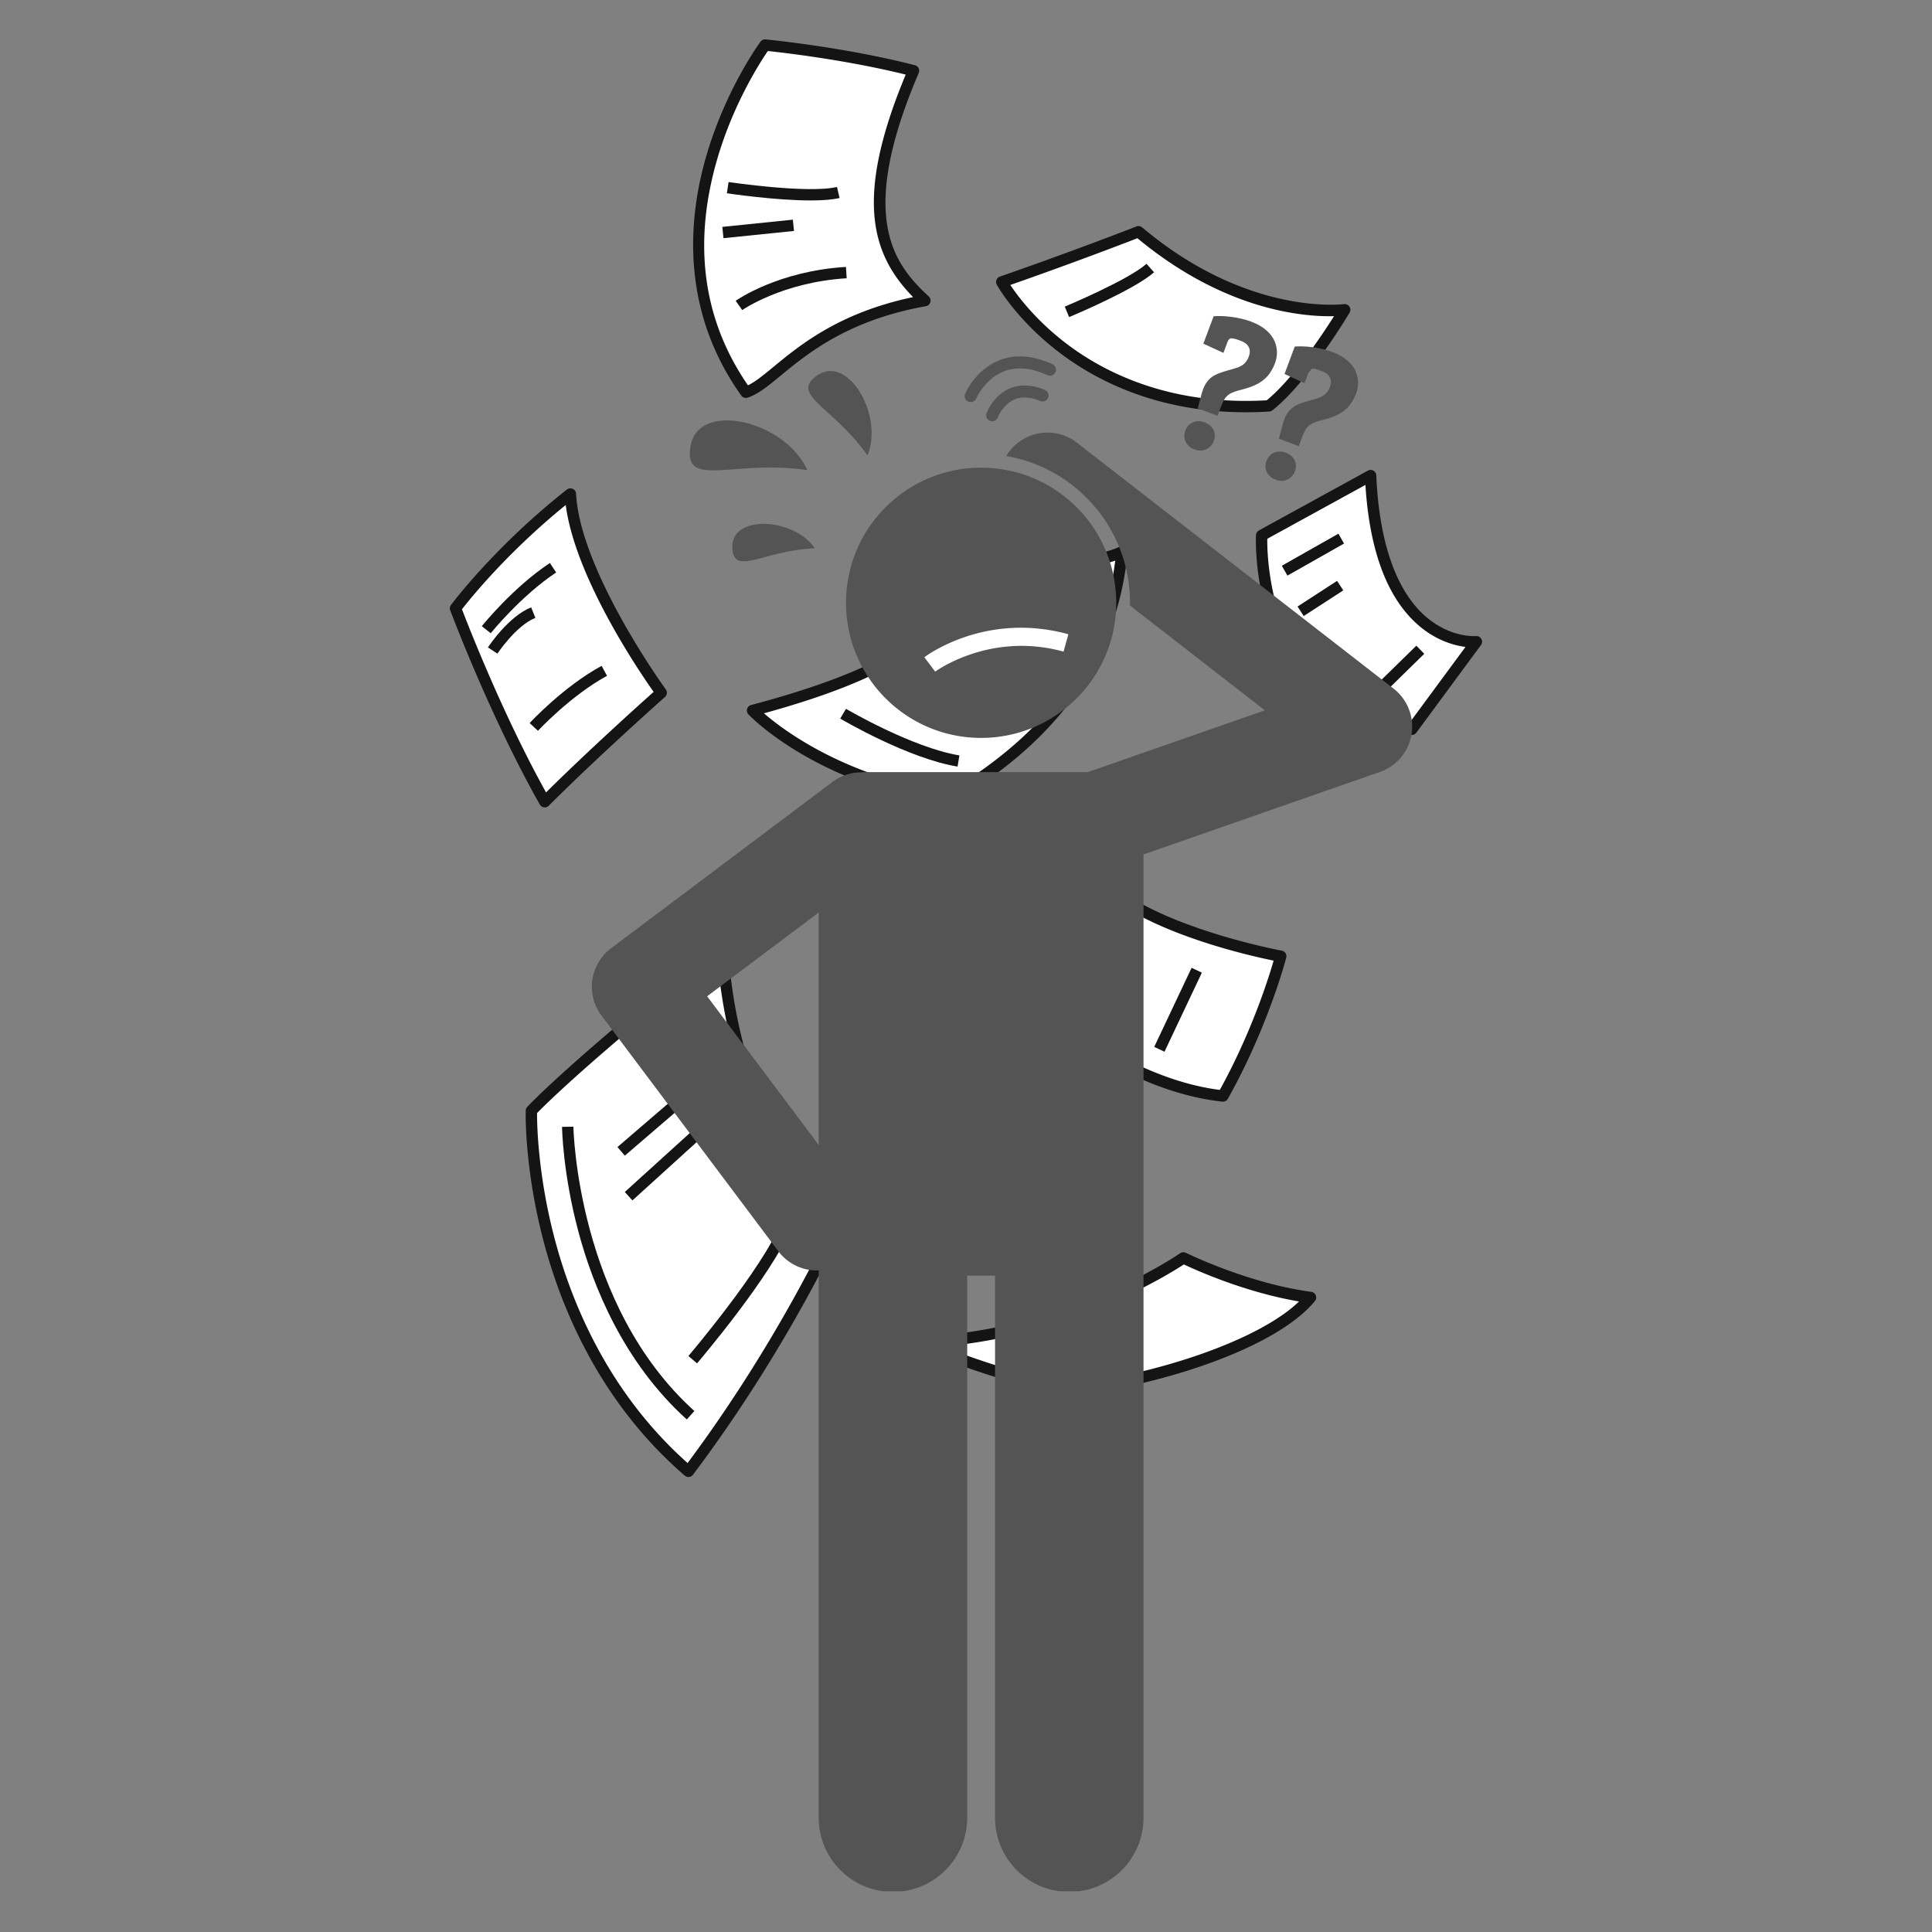 <svg xmlns="http://www.w3.org/2000/svg" width="500" height="500" version="1.0" viewBox="0 0 375 375"><rect x="0" y="0" width="375" height="375" fill="#808080" stroke="none"/><defs><clipPath id="a"><path d="M102 182h64v104.96h-64Zm0 0"/></clipPath><clipPath id="b"><path d="M134 7.61h47V78h-47Zm0 0"/></clipPath><clipPath id="c"><path d="M87.207 94H130v63H87.207Zm0 0"/></clipPath><clipPath id="d"><path d="M114 83h160.848v284.09H114Zm0 0"/></clipPath><clipPath id="e"><path d="M232 61.02h16V81h-16Zm0 0"/></clipPath></defs><path fill="#fff" d="M200.766 194.86s17.14 15.761 36.605 17.87c7.875-14.062 11.219-27.125 11.219-27.125s-24.34-4.433-34.606-14.156c-6.297 11.742-13.218 23.41-13.218 23.41m0 0"/><path fill="#141415" d="M237.371 213.832q-.057.001-.121-.004c-19.598-2.125-36.52-17.504-37.23-18.16a1.094 1.094 0 0 1-.2-1.371c.067-.117 6.98-11.781 13.196-23.367a1.103 1.103 0 0 1 1.726-.282c9.906 9.383 33.805 13.829 34.047 13.872.3.054.566.234.73.488.165.258.215.574.141.87-.035.13-3.472 13.364-11.328 27.392a1.1 1.1 0 0 1-.96.562m-35.191-19.2c3.273 2.81 18.12 14.833 34.586 16.919 6.172-11.192 9.468-21.711 10.445-25.094-4.895-.996-23.344-5.172-32.918-13.254-5.117 9.473-10.523 18.723-12.113 21.43m0 0"/><path fill="#141415" d="m209.648 195.68 7.051-13.063 1.938 1.047-7.051 13.063Zm3.508 2.726 3.942-7.879 1.968.985-3.941 7.883Zm10.879 4.794 7.254-15.348 1.992.941-7.254 15.348Zm0 0"/><path fill="#fff" d="m274.02 141.563 12.546-17.004s-19.078 1.761-20.53-32.246l-21.153 11.613s-1.656 34.527 29.137 37.637m0 0"/><path fill="#141415" d="M274.02 142.664q-.056.001-.11-.004c-16.469-1.664-23.793-12.172-27.035-20.691-3.477-9.13-3.11-17.735-3.09-18.098a1.11 1.11 0 0 1 .57-.914l21.153-11.61a1.1 1.1 0 0 1 1.629.919c.55 12.93 3.855 22.394 9.554 27.37 4.84 4.227 9.727 3.829 9.774 3.825.43-.043.848.18 1.062.555.211.379.184.847-.074 1.195l-12.547 17.008a1.1 1.1 0 0 1-.886.445m-28.047-38.082c-.012 2.098.168 9.3 2.984 16.664 4.332 11.317 12.59 17.758 24.555 19.152l10.941-14.832c-2.195-.277-5.726-1.222-9.21-4.27-5.981-5.226-9.415-14.362-10.216-27.175Zm0 0"/><path fill="#141415" d="m248.8 109.809 10.993-6.223 1.086 1.918-10.992 6.223Zm3.055 7.914 7.672-4.977 1.2 1.848-7.676 4.976Zm13.516 16.933 9.54-9.328 1.538 1.574-9.539 9.332Zm0 0"/><path fill="#fff" d="M194.441 54.727s14.516 26.336 51.844 24.054c6.844-5.394 14.723-18.664 14.723-18.664s-18.871 2.696-40.024-15.14c-13.894 5.394-26.543 9.75-26.543 9.75m0 0"/><path fill="#141415" d="M241.816 80.02c-17.156 0-29.011-6.137-36.117-11.536-8.387-6.367-12.07-12.949-12.222-13.226a1.1 1.1 0 0 1-.063-.93 1.09 1.09 0 0 1 .668-.644c.125-.043 12.79-4.41 26.504-9.73.375-.15.8-.079 1.11.183 20.484 17.27 38.972 14.914 39.16 14.89a1.101 1.101 0 0 1 1.097 1.653c-.324.547-8.062 13.511-14.988 18.965-.176.14-.39.222-.613.234-1.551.098-3.063.14-4.536.14m-45.71-24.707c1.402 2.117 4.957 6.902 11.011 11.48 7.363 5.57 20.055 11.965 38.75 10.906 5.055-4.117 10.715-12.613 13.07-16.332-5.62.153-21.046-.93-38.16-15.125a855 855 0 0 1-24.672 9.07m0 0"/><path fill="#141415" d="m207.516 61.547-.848-2.031c.121-.051 12.312-5.153 15.867-8.309L224 52.852c-3.828 3.402-15.969 8.48-16.484 8.695m0 0"/><path fill="#fff" d="M103.145 215.594s-1.247 42.617 30.484 69.988c19.906-26.437 30.484-51.012 30.484-51.012s-20.843-8.71-23.953-50.703c-28.305 22.395-37.015 31.727-37.015 31.727m0 0"/><g clip-path="url(#a)"><path fill="#141415" d="M133.629 286.684c-.262 0-.52-.094-.719-.266-16.605-14.324-24.113-32.824-27.488-45.816-3.652-14.067-3.39-24.598-3.379-25.04a1.1 1.1 0 0 1 .297-.718c.355-.383 9.09-9.649 37.137-31.84.32-.254.753-.309 1.125-.145.375.164.628.52.656.926 1.578 21.309 7.84 33.715 12.812 40.367 5.364 7.176 10.418 9.38 10.47 9.403a1.11 1.11 0 0 1 .586 1.45c-.106.249-10.86 24.999-30.618 51.241a1.1 1.1 0 0 1-.762.434q-.058.005-.117.004m-29.387-70.637c-.008 2.094.145 11.832 3.332 24.07 3.235 12.434 10.352 30.031 25.887 43.856 16.996-22.797 27.094-44.203 29.219-48.891-1.84-1.023-5.938-3.727-10.258-9.453-5.031-6.676-11.32-18.914-13.192-39.621-23.945 19.027-33.292 28.304-34.988 30.039m0 0"/></g><path fill="#141415" d="M133.305 275.516c-12.305-11.11-18.23-25.961-21.04-36.461-3.03-11.36-3.167-19.973-3.171-20.336l2.203-.028c.004.344.691 34.614 23.484 55.188Zm-13.457-52.876 17.625-15.14 1.433 1.672-17.625 15.14Zm1.425 8.727 13.48-12.23 1.481 1.629L122.754 233Zm14.024 33.262-1.676-1.43c.14-.168 14.234-16.77 17.86-25.625l2.039.836c-3.758 9.18-17.633 25.528-18.223 26.219m0 0"/><path fill="#fff" d="M148.508 8.738s-26.336 35.668-3.735 67.399c5.809-1.867 12.473-13.809 34.75-17.793-8.414-7.715-13.64-17.86-2.214-44.617-13.664-3.536-28.801-4.989-28.801-4.989m0 0"/><g clip-path="url(#b)"><path fill="#141415" d="M144.773 77.238c-.347 0-.683-.168-.894-.46-11.934-16.75-10.27-34.56-6.774-46.548 3.774-12.921 10.243-21.773 10.516-22.144.23-.313.61-.477.992-.441.153.011 15.383 1.5 28.973 5.015.312.078.57.293.71.578a1.1 1.1 0 0 1 .028.922c-11.777 27.574-5.172 36.848 1.946 43.371a1.105 1.105 0 0 1-.551 1.899c-15.078 2.695-22.942 9.164-28.145 13.441-2.492 2.05-4.457 3.672-6.46 4.313a1.1 1.1 0 0 1-.34.054m4.262-67.336c-1.41 2.055-6.676 10.153-9.832 21.012-4.773 16.426-2.762 31.184 5.973 43.875 1.426-.676 3.035-2.004 5-3.617 5.133-4.227 12.777-10.512 27.058-13.504-8.246-8.395-11.316-19.469-1.437-43.188-11.52-2.859-23.86-4.27-26.762-4.578m0 0"/></g><path fill="#141415" d="M157.36 38.906c-6.895 0-15.786-1.32-16.274-1.394l.328-2.176c.152.02 15.406 2.285 21.043.95l.508 2.144c-1.45.343-3.43.476-5.606.476m-17.156 5.134 13.688-1.403.226 2.191-13.687 1.402Zm3.86 16.148-1.27-1.801c.332-.235 8.336-5.79 21.41-6.578l.133 2.203c-12.453.75-20.195 6.12-20.274 6.176m0 0"/><path fill="#fff" d="M88.422 118.078s7.566 20.32 17.316 37.535c9.953-9.953 22.602-21.152 22.602-21.152s-16.797-23.02-17.625-38.574c-14.102 11.097-22.293 22.191-22.293 22.191m0 0"/><g clip-path="url(#c)"><path fill="#141415" d="M105.738 156.715a1.11 1.11 0 0 1-.96-.559c-9.676-17.09-17.313-37.488-17.391-37.695a1.1 1.1 0 0 1 .148-1.04c.082-.109 8.442-11.339 22.496-22.398a1.1 1.1 0 0 1 1.137-.136c.375.168.625.531.644.941.805 15.047 17.25 37.754 17.418 37.985a1.1 1.1 0 0 1-.16 1.472c-.125.113-12.738 11.29-22.554 21.106a1.1 1.1 0 0 1-.778.324m-16.07-38.457c1.266 3.312 7.957 20.492 16.32 35.55 8.293-8.214 18.137-17.062 20.88-19.511-2.891-4.098-15.231-22.266-17.06-36.274-11.288 9.168-18.492 18.114-20.14 20.235m0 0"/></g><path fill="#141415" d="m95.242 122.914-1.719-1.379c.247-.305 6.102-7.55 13.211-12.258l1.22 1.84c-6.829 4.52-12.653 11.727-12.712 11.797m1.305 3.957-1.84-1.207c.16-.242 3.973-6.012 8.39-7.781l.821 2.047c-3.773 1.507-7.332 6.89-7.371 6.941m7.871 14.973-1.617-1.496c.27-.29 6.636-7.125 13.972-11.106l1.051 1.934c-7.02 3.812-13.34 10.601-13.406 10.668m0 0"/><path fill="#fff" d="M178.266 260.543s14.62 6.738 29.964 9.23c17.422-2.074 39.09-9.332 46.141-17.941-12.547-1.656-24.676-7.672-24.676-7.672s-21.879 15.348-51.43 16.383m0 0"/><path fill="#141415" d="M208.23 270.875q-.087-.002-.175-.016c-15.317-2.484-30.102-9.246-30.25-9.316a1.1 1.1 0 0 1-.621-1.219c.101-.5.535-.863 1.043-.883 28.89-1.011 50.62-16.03 50.835-16.183a1.11 1.11 0 0 1 1.122-.086c.12.062 12.12 5.957 24.332 7.57.398.051.734.317.882.688.145.37.079.793-.175 1.101-7.52 9.18-29.758 16.297-46.86 18.336q-.07.007-.133.008m-25.199-9.52c5.41 2.153 15.2 5.657 25.223 7.305 15.887-1.918 35.86-8.308 43.894-16.047-10.398-1.75-19.933-6.039-22.363-7.187-3.375 2.21-22.086 13.777-46.754 15.93m0 0"/><path fill="#fff" d="M146.07 137.906s12.598 13.223 37.95 17.11c19.91-11.664 31.73-27.22 33.75-47.903-5.133 2.489-17.262 3.578-28.305-.777-4.512 11.352-5.29 21.46-43.395 31.57m0 0"/><path fill="#141415" d="M184.02 156.117q-.082 0-.168-.012c-25.43-3.902-38.055-16.886-38.579-17.437a1.1 1.1 0 0 1-.261-1.059c.105-.375.402-.668.777-.765 34.488-9.153 37.785-17.969 41.606-28.176.332-.895.68-1.816 1.046-2.738a1.1 1.1 0 0 1 1.426-.621c10.946 4.316 22.836 3.035 27.422.812a1.11 1.11 0 0 1 1.11.086c.328.23.507.617.468 1.012-2 20.453-13.215 36.398-34.289 48.746a1.1 1.1 0 0 1-.558.152m-35.739-17.664c3.895 3.367 15.793 12.297 35.52 15.414 19.578-11.566 30.281-26.32 32.668-45.047-5.645 1.907-16.196 2.63-26.375-1.07q-.322.85-.637 1.688c-3.793 10.144-7.383 19.734-41.176 29.015m0 0"/><path fill="#141415" d="M185.863 148.793c-9.582-1.57-22.242-9-22.777-9.316l1.121-1.895c.125.074 12.844 7.535 22.012 9.04Zm6.437-7.406c-7.054-1.805-13.07-5.098-13.323-5.235l1.066-1.93c.059.032 6.031 3.298 12.805 5.028Zm0 0"/><g clip-path="url(#d)"><path fill="#545454" d="M151.07 242.86a9.31 9.31 0 0 0 7.465 3.73c.125 0 .25-.028.375-.031v106.254c0 7.957 6.457 14.406 14.41 14.406 7.961 0 14.414-6.45 14.414-14.406V247.598h5.403v105.214c0 7.958 6.453 14.407 14.41 14.407s14.41-6.45 14.41-14.406V165.848l45.89-16.016a9.322 9.322 0 0 0 2.645-16.168l-61.46-47.734c-4.067-3.16-9.927-2.422-13.087 1.644a9 9 0 0 0-.632.946c13.62 2.324 24.027 14.207 24.027 28.484 0 .18-.012.355-.016.531l26.188 20.34-34.364 11.992h-43.23c-.313 0-.625.02-.93.051a9.28 9.28 0 0 0-5.398 1.855l-42.985 32.29a9.327 9.327 0 0 0-1.859 13.054Zm7.84-65.75v45.128l-21.652-28.86Zm0 0"/></g><path fill="#545454" d="M190.434 90.777c-14.485 0-26.223 11.743-26.223 26.227s11.738 26.223 26.223 26.223 26.222-11.739 26.222-26.223-11.738-26.227-26.222-26.227m16.004 35.703c-14.266-3.937-24.81 3.805-24.915 3.883l-2.109-2.793c.484-.363 11.977-8.875 27.957-4.46ZM202.8 75.676c-2.558-1.055-4.886-1.133-6.917-.23-3.145 1.39-4.34 4.62-4.39 4.757a1.162 1.162 0 0 0 .82 1.527 1.167 1.167 0 0 0 1.37-.73c.008-.023.93-2.457 3.16-3.43 1.427-.625 3.134-.539 5.071.262a1.164 1.164 0 0 0 .887-2.156m0 0"/><path fill="#545454" d="M187.953 77.957a1.166 1.166 0 0 0 1.527-.613c.016-.04 1.684-3.832 5.415-5.274 2.44-.941 5.273-.691 8.417.75a1.165 1.165 0 0 0 .97-2.12c-3.747-1.712-7.196-1.981-10.255-.794-4.652 1.809-6.609 6.332-6.691 6.528-.25.59.027 1.27.617 1.523m-31.262 13.297c-4.226-9.563-21.113-13.61-22.652-4.68-1.45 8.41 8.238 2.57 22.652 4.68m11.684-2.871c3.191-7.645-3.691-19.555-9.664-15.57-5.625 3.753 3.016 6.136 9.664 15.57m-26.23 17.762c.093 5.91 5.94.69 16.023.28-4.106-5.972-16.121-6.558-16.023-.28m89.738-18.903c1.726.645 3.199-.27 3.707-1.629.562-1.504-.055-2.992-1.817-3.648-1.617-.606-3.156.16-3.691 1.59-.55 1.468.004 3.015 1.8 3.687m0 0"/><g clip-path="url(#e)"><path fill="#545454" d="M236.992 78.941c.88-2.347 1.547-2.683 4.328-3.402 3.38-.871 5.13-2.312 6.16-5.066.946-2.532.344-6.188-4.648-8.055-2.535-.945-5.5-1.176-7.27-1.04l-1.988 5.325 3.895 1.79.793-2.13c.195-.515.488-.742.843-.691.532.031 1.122.25 1.747.484 1.43.535 2.085 1.574 1.539 3.043-.715 1.91-1.996 2.102-4.016 2.684-2.809.793-4.305 1.449-5.164 4.64l-.73 2.743 3.855 1.437Zm0 0"/></g><path fill="#545454" d="M252.742 84.828c.88-2.351 1.547-2.687 4.324-3.406 3.383-.871 5.133-2.309 6.16-5.063.95-2.535.348-6.191-4.644-8.054-2.535-.95-5.504-1.18-7.27-1.043l-1.988 5.324 3.89 1.789.798-2.129c.191-.516.484-.742.843-.691.532.03 1.118.254 1.743.484 1.433.535 2.09 1.578 1.543 3.047-.715 1.906-2 2.098-4.016 2.684-2.809.793-4.309 1.445-5.168 4.64l-.73 2.738 3.855 1.442Zm-6.914 4.613c-.547 1.47.004 3.012 1.805 3.684 1.726.645 3.195-.27 3.703-1.625.562-1.508-.055-2.992-1.816-3.652-1.614-.602-3.157.16-3.692 1.593m0 0"/></svg>